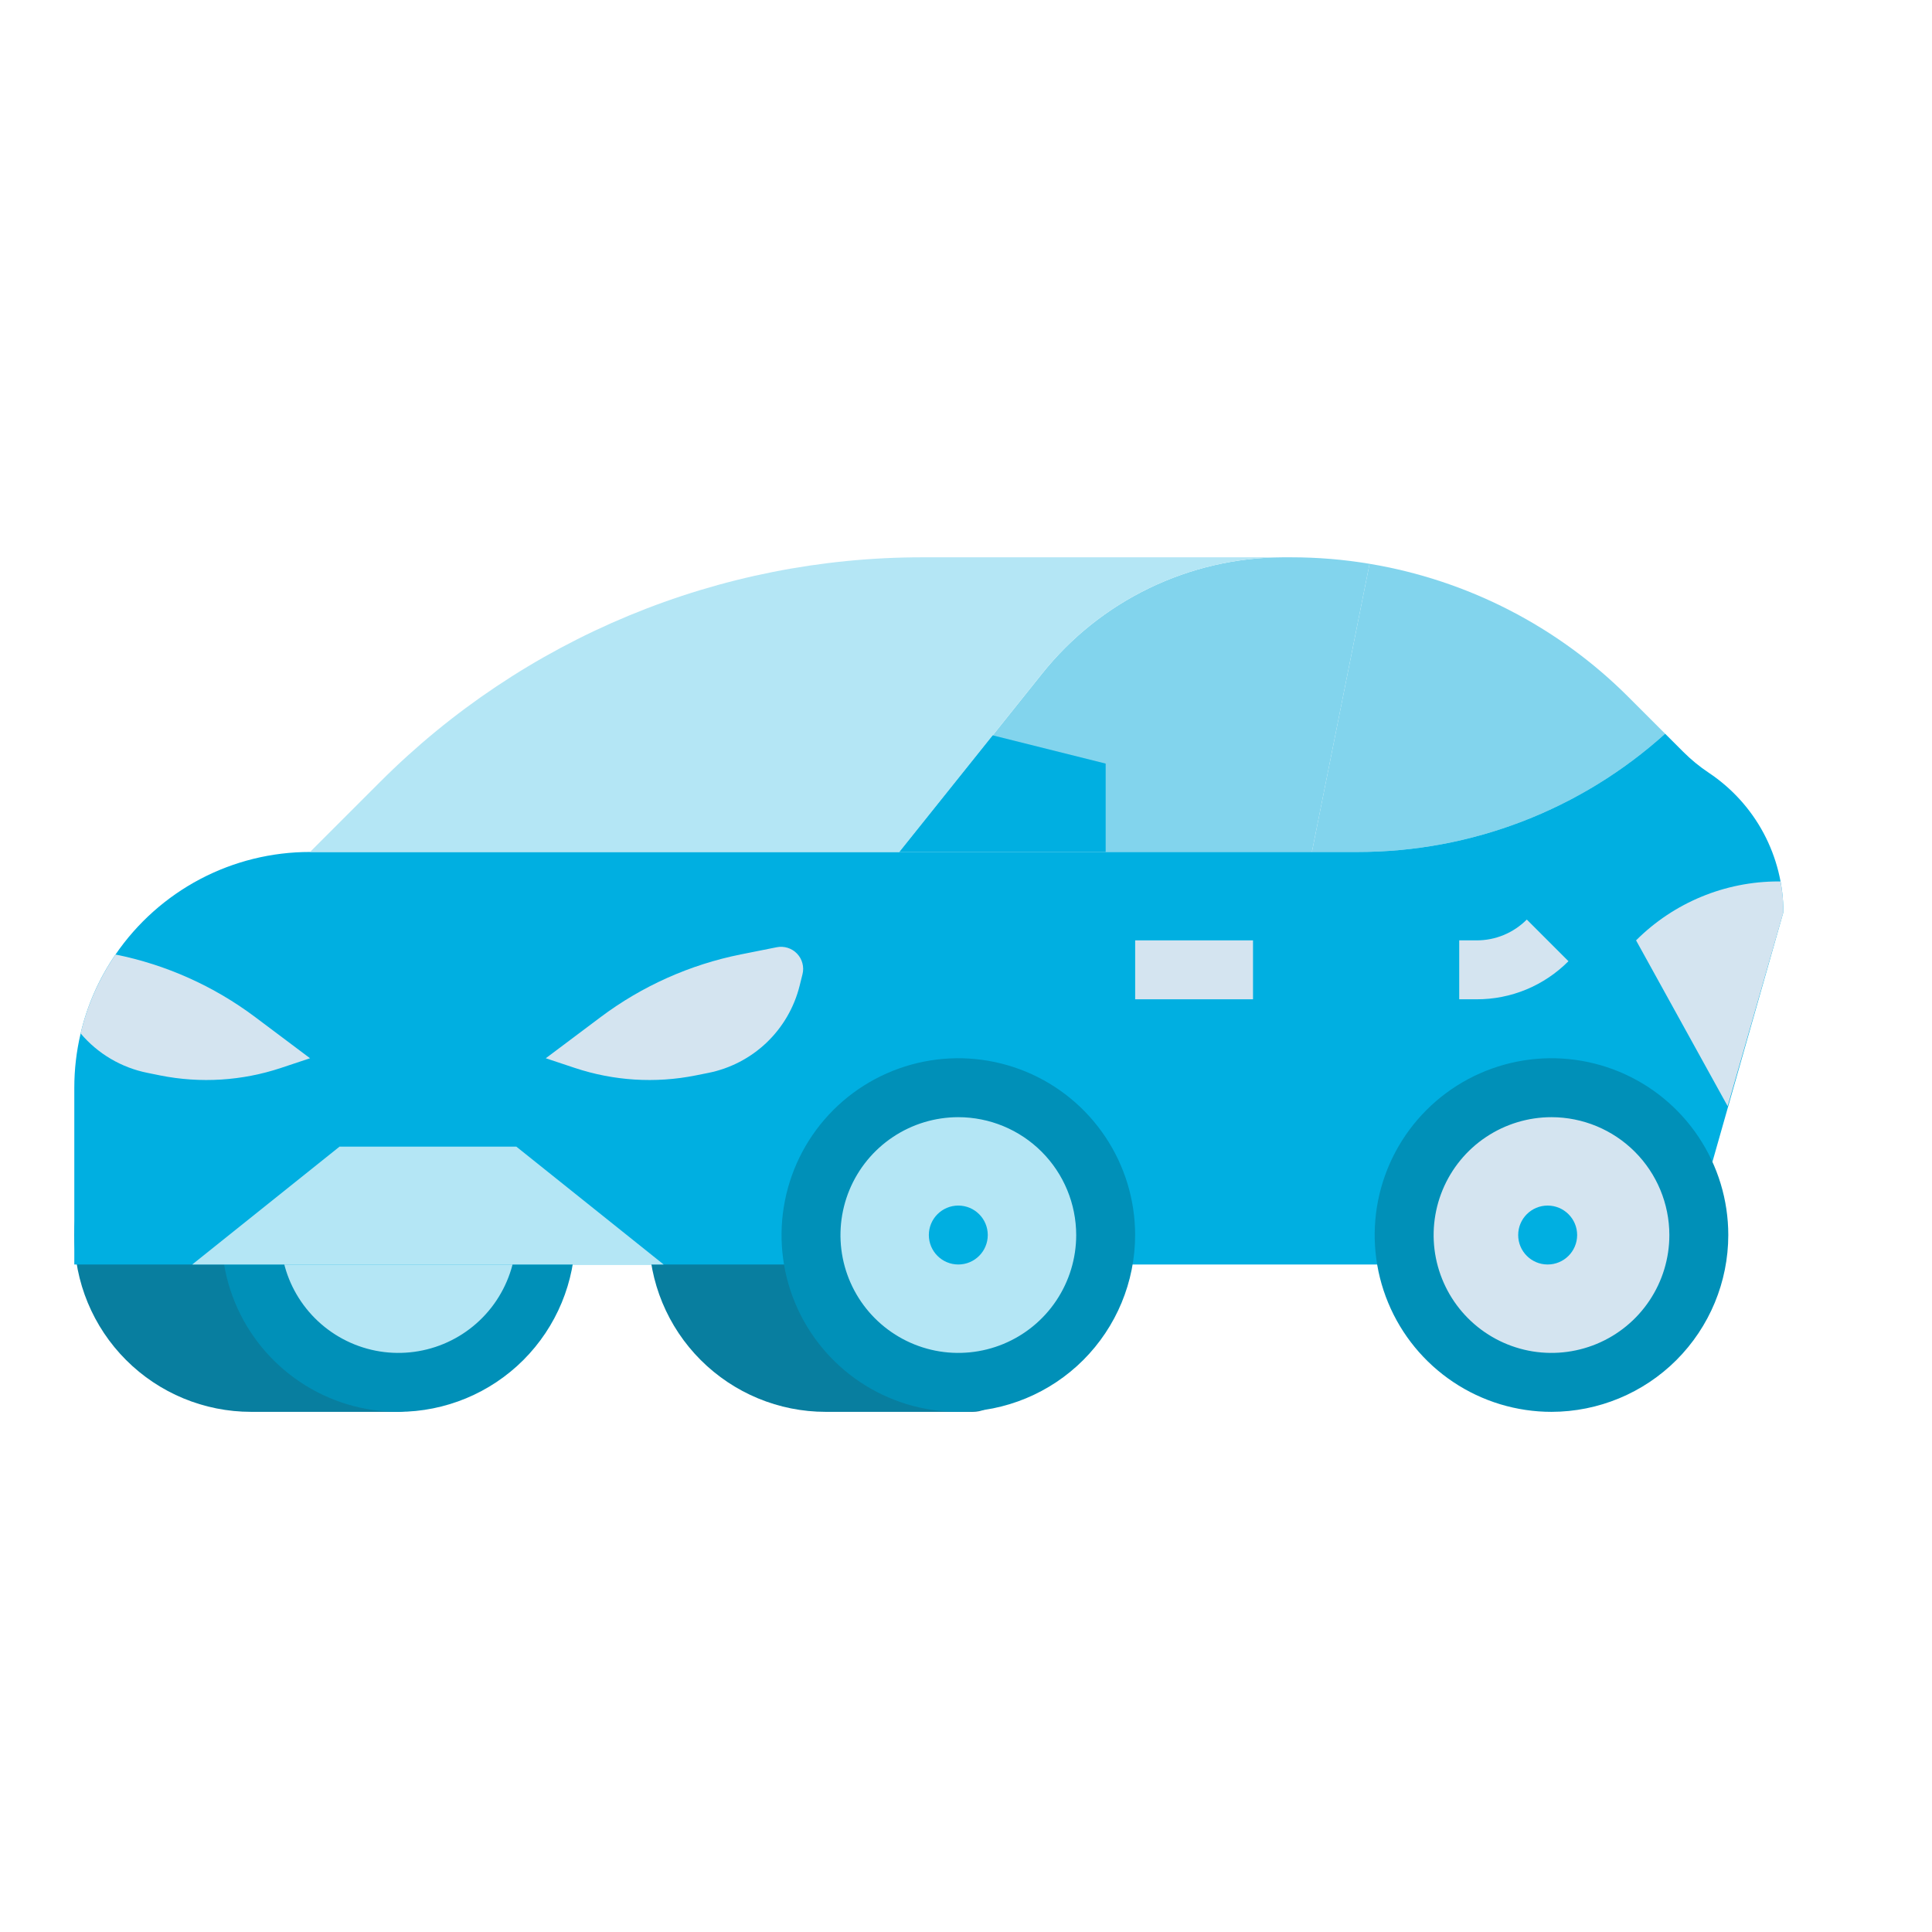 <?xml version="1.0" encoding="UTF-8"?> <svg xmlns="http://www.w3.org/2000/svg" width="52" height="52" viewBox="0 0 52 52" fill="none"><path d="M11.517 29.276V37.207C11.517 37.311 11.497 37.414 11.457 37.51C11.417 37.607 11.359 37.694 11.285 37.768C11.211 37.841 11.124 37.9 11.028 37.94C10.931 37.979 10.828 38 10.724 38H6.759C5.497 38 4.286 37.499 3.394 36.606C2.501 35.714 2 34.503 2 33.241C2 31.979 2.501 30.769 3.394 29.876C4.286 28.984 5.497 28.483 6.759 28.483H10.724C10.828 28.483 10.931 28.503 11.028 28.543C11.124 28.583 11.211 28.641 11.285 28.715C11.359 28.789 11.417 28.876 11.457 28.972C11.497 29.069 11.517 29.172 11.517 29.276Z" fill="#087E9F"></path><path d="M26.983 29.276V37.207C26.983 37.311 26.963 37.414 26.923 37.51C26.883 37.607 26.825 37.694 26.751 37.768C26.677 37.841 26.59 37.9 26.494 37.94C26.397 37.979 26.294 38 26.19 38H22.224C20.962 38 19.752 37.498 18.86 36.606C17.967 35.714 17.466 34.503 17.466 33.241C17.466 31.979 17.967 30.769 18.86 29.876C19.752 28.984 20.962 28.483 22.224 28.483H26.19C26.294 28.483 26.397 28.503 26.494 28.543C26.59 28.583 26.677 28.641 26.751 28.715C26.825 28.788 26.883 28.876 26.923 28.972C26.963 29.069 26.983 29.172 26.983 29.276Z" fill="#087E9F"></path><path d="M10.723 37.207C12.913 37.207 14.689 35.431 14.689 33.241C14.689 31.051 12.913 29.276 10.723 29.276C8.533 29.276 6.758 31.051 6.758 33.241C6.758 35.431 8.533 37.207 10.723 37.207Z" fill="#B4E6F5"></path><path d="M10.723 38C9.782 38 8.862 37.721 8.08 37.198C7.297 36.675 6.687 35.932 6.327 35.062C5.967 34.193 5.873 33.236 6.056 32.313C6.24 31.39 6.693 30.542 7.359 29.876C8.024 29.211 8.872 28.758 9.795 28.574C10.718 28.39 11.675 28.485 12.544 28.845C13.414 29.205 14.157 29.815 14.68 30.598C15.203 31.38 15.482 32.3 15.482 33.241C15.481 34.503 14.979 35.712 14.087 36.605C13.195 37.497 11.985 37.998 10.723 38ZM10.723 30.069C10.096 30.069 9.483 30.255 8.961 30.604C8.439 30.952 8.033 31.448 7.793 32.027C7.552 32.607 7.49 33.245 7.612 33.86C7.734 34.476 8.037 35.041 8.48 35.484C8.924 35.928 9.489 36.23 10.105 36.353C10.72 36.475 11.358 36.412 11.938 36.172C12.517 35.932 13.013 35.526 13.361 35.004C13.71 34.482 13.896 33.869 13.896 33.241C13.895 32.4 13.56 31.594 12.966 30.999C12.371 30.404 11.565 30.07 10.723 30.069Z" fill="#0090B8"></path><path d="M36.862 15.175L35.31 22.931H24.207L28.052 18.126C28.828 17.155 29.811 16.371 30.93 15.83C32.049 15.289 33.275 15.005 34.517 15H34.756C35.462 15 36.166 15.058 36.862 15.175Z" fill="#82D4ED"></path><path d="M44.817 19.748C42.549 21.797 39.602 22.931 36.546 22.931H35.31L36.862 15.175C39.5 15.614 41.935 16.866 43.825 18.756L44.817 19.748Z" fill="#82D4ED"></path><path d="M48 24.551L45.305 34.034H2V29.276C2 28.784 2.057 28.294 2.17 27.816C2.348 27.055 2.666 26.334 3.109 25.691C3.692 24.84 4.473 24.143 5.385 23.662C6.297 23.181 7.313 22.93 8.345 22.931H36.546C39.602 22.931 42.549 21.796 44.817 19.748L45.305 20.236C45.515 20.446 45.745 20.635 45.992 20.799C46.61 21.211 47.117 21.769 47.467 22.423C47.817 23.078 48 23.809 48 24.551Z" fill="#00AFE1"></path><path d="M34.517 15C33.275 15.005 32.049 15.289 30.93 15.83C29.811 16.371 28.828 17.155 28.051 18.126L24.207 22.931H8.345L10.236 21.04C12.151 19.125 14.424 17.606 16.926 16.569C19.428 15.533 22.11 15 24.817 15H34.517Z" fill="#B4E6F5"></path><path d="M20.906 25.495L19.939 25.688C18.572 25.962 17.283 26.538 16.168 27.374L14.69 28.483L15.47 28.743C16.518 29.092 17.638 29.162 18.721 28.946L19.066 28.877C19.655 28.759 20.198 28.476 20.633 28.062C21.067 27.647 21.375 27.118 21.521 26.535L21.599 26.222C21.624 26.125 21.623 26.023 21.597 25.926C21.572 25.829 21.522 25.74 21.453 25.668C21.384 25.595 21.297 25.541 21.201 25.511C21.106 25.481 21.004 25.475 20.906 25.495Z" fill="#D4E4F0"></path><path d="M8.345 28.483L7.564 28.743C6.516 29.092 5.396 29.162 4.313 28.946L3.969 28.876C3.267 28.736 2.633 28.362 2.17 27.815C2.348 27.055 2.667 26.334 3.11 25.691C4.472 25.965 5.756 26.541 6.867 27.374L8.345 28.483Z" fill="#D4E4F0"></path><path d="M24.207 22.931L26.719 19.792L29.759 20.552V22.931H24.207Z" fill="#00AFE1"></path><path d="M5.173 34.035L9.138 30.862H13.897L17.863 34.035H5.173Z" fill="#B4E6F5"></path><path d="M29.759 33.242C29.759 34.022 29.529 34.786 29.097 35.436C28.665 36.086 28.05 36.595 27.33 36.897C26.61 37.2 25.817 37.283 25.05 37.137C24.283 36.99 23.577 36.621 23.019 36.075C22.461 35.528 22.077 34.829 21.915 34.066C21.752 33.302 21.819 32.507 22.107 31.781C22.394 31.055 22.89 30.43 23.531 29.985C24.172 29.539 24.931 29.293 25.711 29.277C25.738 29.276 25.766 29.276 25.794 29.276C25.821 29.276 25.849 29.276 25.876 29.277C26.913 29.298 27.901 29.726 28.627 30.467C29.353 31.208 29.759 32.204 29.759 33.242Z" fill="#B4E6F5"></path><path d="M45.621 33.242C45.621 34.022 45.391 34.786 44.959 35.436C44.527 36.086 43.912 36.595 43.193 36.897C42.473 37.2 41.68 37.283 40.913 37.137C40.146 36.99 39.439 36.621 38.881 36.075C38.323 35.528 37.939 34.829 37.777 34.066C37.615 33.302 37.682 32.507 37.969 31.781C38.257 31.055 38.752 30.43 39.393 29.985C40.035 29.539 40.793 29.293 41.574 29.277C41.6 29.276 41.628 29.276 41.656 29.276C41.684 29.276 41.712 29.276 41.738 29.277C42.776 29.298 43.763 29.726 44.489 30.467C45.215 31.208 45.621 32.204 45.621 33.242Z" fill="#D4E4F0"></path><path d="M48.001 24.551L46.5 29.773L44.035 25.31C45.051 24.295 46.428 23.724 47.865 23.724H47.924C47.975 23.997 48.001 24.274 48.001 24.551Z" fill="#D4E4F0"></path><path d="M25.793 34.034C26.231 34.034 26.586 33.679 26.586 33.241C26.586 32.803 26.231 32.448 25.793 32.448C25.355 32.448 25 32.803 25 33.241C25 33.679 25.355 34.034 25.793 34.034Z" fill="#00AFE1"></path><path d="M41.655 34.034C42.093 34.034 42.449 33.679 42.449 33.241C42.449 32.803 42.093 32.448 41.655 32.448C41.217 32.448 40.862 32.803 40.862 33.241C40.862 33.679 41.217 34.034 41.655 34.034Z" fill="#00AFE1"></path><path d="M39.74 26.896H39.275V25.31H39.74C39.992 25.311 40.241 25.262 40.473 25.166C40.706 25.069 40.916 24.928 41.094 24.75L42.215 25.871C41.891 26.197 41.505 26.456 41.081 26.632C40.656 26.808 40.2 26.898 39.74 26.896Z" fill="#D4E4F0"></path><path d="M30.553 25.31H33.725V26.896H30.553V25.31Z" fill="#D4E4F0"></path><path d="M25.794 38C24.853 38 23.933 37.721 23.15 37.198C22.367 36.675 21.758 35.932 21.397 35.062C21.037 34.193 20.943 33.236 21.127 32.313C21.31 31.39 21.763 30.542 22.429 29.876C23.094 29.211 23.942 28.758 24.865 28.574C25.788 28.39 26.745 28.485 27.615 28.845C28.484 29.205 29.227 29.815 29.75 30.598C30.273 31.38 30.552 32.3 30.552 33.241C30.551 34.503 30.049 35.712 29.157 36.605C28.265 37.497 27.055 37.998 25.794 38ZM25.794 30.069C25.166 30.069 24.553 30.255 24.031 30.604C23.51 30.952 23.103 31.448 22.863 32.027C22.623 32.607 22.56 33.245 22.682 33.86C22.805 34.476 23.107 35.041 23.55 35.484C23.994 35.928 24.559 36.23 25.175 36.353C25.79 36.475 26.428 36.412 27.008 36.172C27.587 35.932 28.083 35.526 28.431 35.004C28.78 34.482 28.966 33.869 28.966 33.241C28.965 32.4 28.631 31.594 28.036 30.999C27.441 30.404 26.635 30.07 25.794 30.069Z" fill="#0090B8"></path><path d="M41.759 38C40.818 38 39.897 37.721 39.115 37.198C38.332 36.675 37.722 35.932 37.362 35.062C37.002 34.193 36.908 33.236 37.091 32.313C37.275 31.39 37.728 30.542 38.394 29.876C39.059 29.211 39.907 28.758 40.83 28.574C41.753 28.39 42.71 28.485 43.58 28.845C44.449 29.205 45.192 29.815 45.715 30.598C46.238 31.38 46.517 32.3 46.517 33.241C46.516 34.503 46.014 35.712 45.122 36.605C44.23 37.497 43.02 37.998 41.759 38ZM41.759 30.069C41.131 30.069 40.518 30.255 39.996 30.604C39.474 30.952 39.068 31.448 38.828 32.027C38.588 32.607 38.525 33.245 38.647 33.86C38.77 34.476 39.072 35.041 39.515 35.484C39.959 35.928 40.524 36.23 41.14 36.353C41.755 36.475 42.393 36.412 42.973 36.172C43.552 35.932 44.048 35.526 44.396 35.004C44.745 34.482 44.931 33.869 44.931 33.241C44.93 32.4 44.596 31.594 44.001 30.999C43.406 30.404 42.6 30.07 41.759 30.069Z" fill="#0090B8"></path></svg> 